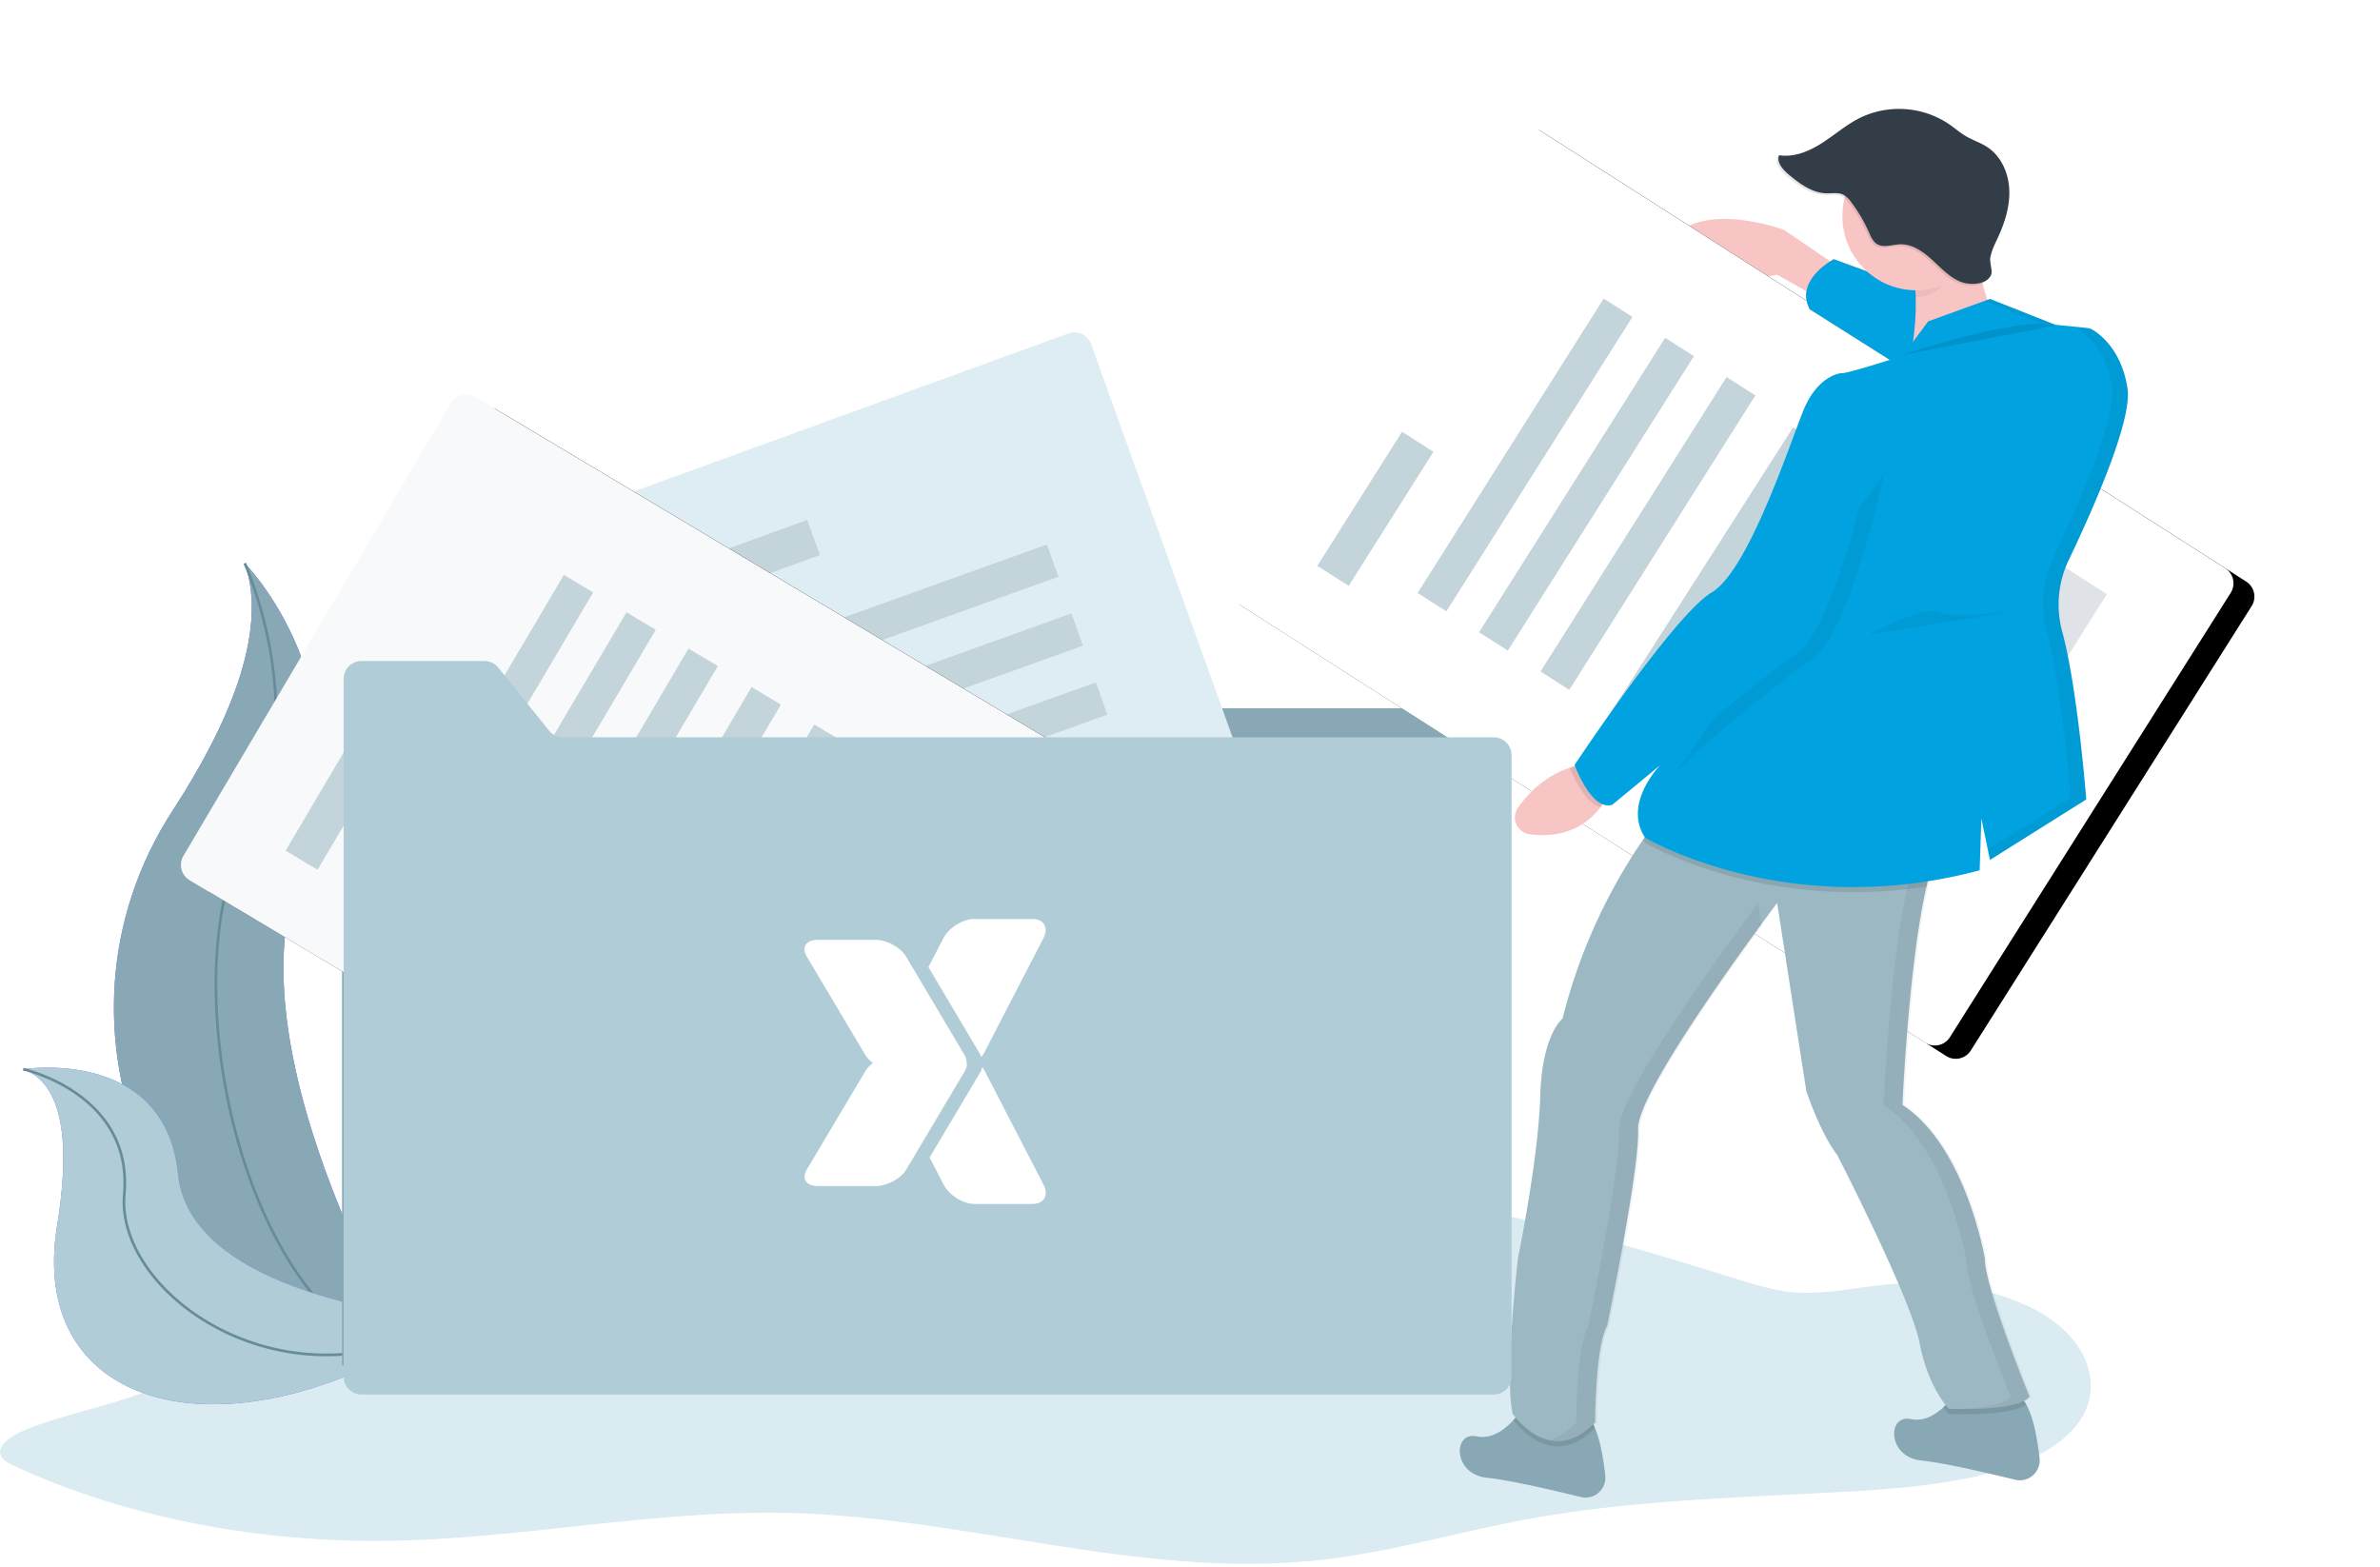 <?xml version="1.0" encoding="UTF-8"?> <svg xmlns="http://www.w3.org/2000/svg" xmlns:xlink="http://www.w3.org/1999/xlink" width="480" height="316"><defs><path id="b" d="M86.62 84.259l106.026-.25a3.6 3.6 0 0 1 3.61 3.609l-.399 168.615a3.6 3.6 0 0 1-3.592 3.592l-106.027.25a3.6 3.6 0 0 1-3.608-3.61l.398-168.615a3.6 3.6 0 0 1 3.592-3.591z"></path><filter id="a" width="175.7%" height="148.8%" x="-37.8%" y="-21.6%"><feOffset dy="5" in="SourceAlpha" result="shadowOffsetOuter1"></feOffset><feGaussianBlur in="shadowOffsetOuter1" result="shadowBlurOuter1" stdDeviation="13.5"></feGaussianBlur><feColorMatrix in="shadowBlurOuter1" values="0 0 0 0 0.129 0 0 0 0 0.169 0 0 0 0 0.212 0 0 0 0.08 0"></feColorMatrix></filter><path id="d" d="M294.66 29.263l106.011-.257a3.6 3.6 0 0 1 3.61 3.609l-.411 168.64a3.6 3.6 0 0 1-3.592 3.592l-106.01.257a3.6 3.6 0 0 1-3.61-3.609l.411-168.64a3.6 3.6 0 0 1 3.592-3.592z"></path><filter id="c" width="175.7%" height="148.8%" x="-37.8%" y="-21.6%"><feOffset dy="5" in="SourceAlpha" result="shadowOffsetOuter1"></feOffset><feGaussianBlur in="shadowOffsetOuter1" result="shadowBlurOuter1" stdDeviation="13.5"></feGaussianBlur><feColorMatrix in="shadowBlurOuter1" values="0 0 0 0 0.129 0 0 0 0 0.169 0 0 0 0 0.212 0 0 0 0.08 0"></feColorMatrix></filter></defs><g fill="none" fill-rule="evenodd"><path fill="#DAEBF1" d="M44.093 255.757c-1.931 4.167.832 8.664-.126 12.967-1.211 5.43-8.15 9.655-15.625 12.352-7.475 2.696-15.823 4.334-23.108 7.239-3.15 1.253-6.436 3.565-4.797 5.691.567.738 1.629 1.254 2.668 1.738 21.223 9.845 47.454 15.193 73.663 15.02 27.721-.185 54.866-6.333 82.565-5.628 35.722.905 70.274 13.148 105.6 9.62 14.995-1.507 28.918-5.778 43.521-8.448 21.475-3.922 44.061-4.316 66.301-5.606 16.7-.968 35.785-3.479 43.764-12.917 5.77-6.822 3.348-15.835-4.78-21.613-8.126-5.777-21.11-8.248-33.102-7.126-6.449.602-12.857 2.163-19.306 1.543-3.744-.362-7.2-1.438-10.616-2.497-26.42-8.235-53.79-16.45-83.118-17.645-47.701-1.96-91.915 14.727-138.388 21.943-7.237 1.122-15.094 1.986-21.93.104-7.2-1.986-11.925-6.678-19.139-8.655-3.425-.941-7.24-1.213-10.607-2.235-9.252-2.814-4.95-6.683-17.793-4.072-6.71 1.375-13.487 3.579-15.647 8.225z"></path><path fill="#6C63FF" d="M49.358 113.596s25.093 25.228 10.935 62.663c-14.157 37.435 24.301 99.686 24.301 99.686s-.414-.059-1.175-.195c-51.562-9.148-77.168-68.404-48.511-112.412 10.652-16.383 19.4-35.58 14.45-49.742z"></path><path fill="#87A8B4" d="M49.358 113.596s25.093 25.228 10.935 62.663c-14.157 37.435 24.301 99.686 24.301 99.686s-.414-.059-1.175-.195c-51.562-9.148-77.168-68.404-48.511-112.412 10.652-16.383 19.4-35.58 14.45-49.742z"></path><path stroke="#668C9A" stroke-width=".536" d="M49.358 113.596s14.166 30.925 0 56.153c-14.167 25.228-2.43 96.025 35.209 106.196"></path><path fill="#6C63FF" d="M4.667 215.63s28.634-4.583 31.244 21.215c2.61 25.798 55.055 29.377 55.055 29.377s-.342.235-.985.656c-43.3 28.572-84.698 18.206-78.46-19.744 2.321-14.12 2.128-28.282-6.854-31.504z"></path><path fill="#B0CCD6" d="M4.667 215.63s28.634-4.583 31.244 21.215c2.61 25.798 55.055 29.377 55.055 29.377s-.342.235-.985.656c-43.3 28.572-84.698 18.206-78.46-19.744 2.321-14.12 2.128-28.282-6.854-31.504z"></path><path stroke="#668C9A" stroke-width=".536" d="M4.667 215.63s22.226 4.905 20.399 25.224c-1.827 20.319 33.004 44.674 65.9 25.368"></path><path fill="#87A8B4" d="M304.544 275.375H68.992V127.441h30.124l12.393 15.392h193.035z"></path><path fill="#DEEDF3" d="M116.199 103.35l99.245-36.091a3.6 3.6 0 0 1 4.618 2.164l57.256 159.149a3.6 3.6 0 0 1-2.158 4.602l-99.245 36.09a3.6 3.6 0 0 1-4.618-2.164l-57.256-159.15a3.6 3.6 0 0 1 2.158-4.602z"></path><path fill="#C3D4DB" d="M132.849 115.75l29.954-10.892 2.549 7.086-29.954 10.892zm12.397 17.725l65.902-23.658 2.31 6.507-65.901 23.658zm4.939 13.905l65.902-23.659 2.31 6.507-65.901 23.658zm4.935 13.904l65.901-23.659 2.311 6.507-65.902 23.658z"></path><path fill="#FFF" d="M160.058 175.183l65.902-23.658 2.311 6.506-65.902 23.659zm4.937 13.9l65.903-23.658 2.31 6.506-65.902 23.658zm4.939 13.904l65.902-23.658 2.311 6.506-65.902 23.659zm61.675 5.539l17.062-6.125 6.093 17.154-17.063 6.125z"></path><g transform="rotate(-59.28 139.442 172.042)"><use fill="#000" filter="url(#a)" xlink:href="#b"></use><use fill="#F8F9FA" xlink:href="#b"></use></g><path fill="#C3D4DB" d="M57.6 171.56l16.278-27.542 6.445 3.85-16.278 27.542zm20.38 4.865l35.747-60.481 5.907 3.529-35.747 60.482zm12.622 7.543l35.748-60.481 5.907 3.529-35.747 60.482zm12.572 7.34l35.689-60.504 5.91 3.523-35.69 60.505zm12.67 7.739l35.748-60.481 5.907 3.529-35.747 60.482zm12.623 7.543l35.747-60.481 5.908 3.529-35.748 60.482z"></path><path fill="#FFF" d="M141.094 214.133l35.748-60.481 5.907 3.529-35.747 60.482zm50.875-35.529l9.24-15.665 15.58 9.29-9.24 15.665z"></path><path fill="#F8C5C5" d="M371.573 54.372l-11.772-8.008s-18.698-6.963-23.891 3.828c-5.193 10.79 22.5 5.22 22.5 5.22l11.773 6.616 1.39-7.656z"></path><g transform="rotate(-57.57 347.47 117.055)"><use fill="#000" filter="url(#c)" xlink:href="#d"></use><use fill="#FFF" xlink:href="#d"></use></g><path fill="#C3D4DB" d="M265.677 114.118l17.089-27.041 6.328 4.042-17.089 27.04zm20.229 5.476l37.527-59.382 5.8 3.705-37.527 59.382zm12.394 7.916l37.527-59.383 5.8 3.705-37.527 59.382zm12.394 7.917l37.526-59.382 5.8 3.705-37.526 59.382zm13.144 9.885l37.788-59.097 5.772 3.73-37.788 59.098z"></path><path fill="#FFF" d="M335.48 151.26l37.528-59.383 5.8 3.705-37.527 59.382zm13.174 10.045l37.788-59.098 5.772 3.73-37.788 59.098z"></path><path fill="#DFE3E8" d="M399.914 125.432l9.716-15.374 15.292 9.768-9.716 15.374z"></path><path fill="#87A8B4" d="M406.4 298.431c-5.679-1.393-14.44-3.43-18.9-3.877-6.926-.697-6.926-9.397-2.08-8.352 2.629.565 4.95-.905 6.53-2.394.483-.463.936-.957 1.355-1.48a3.997 3.997 0 0 1 2.25-1.356c2.596-.57 8.001-1.43 11.327.37a4.908 4.908 0 0 1 1.8 1.973c1.494 2.665 2.25 7.167 2.66 10.79a4.038 4.038 0 0 1-1.354 3.453 3.99 3.99 0 0 1-3.588.873zm-87.595 3.484c-5.68-1.394-14.441-3.43-18.901-3.877-6.926-.697-6.926-9.398-2.08-8.352 3.151.687 5.9-1.62 7.408-3.285.185-.204.351-.398.495-.58a3.997 3.997 0 0 1 2.25-1.357c2.597-.57 8.002-1.43 11.327.371.972.53 1.75 1.688 2.372 3.168 1.12 2.687 1.737 6.46 2.079 9.578a4.038 4.038 0 0 1-1.352 3.463 3.99 3.99 0 0 1-3.598.871z"></path><path fill="#000" d="M321.662 287.993c-8.267 8.565-15.354-.158-16.43-1.597.185-.203.351-.398.495-.579a3.997 3.997 0 0 1 2.25-1.357c2.597-.57 8.002-1.43 11.327.37.959.508 1.737 1.666 2.358 3.163zm87.015-4.691c-3.6 2.46-15.638 1.855-15.638 1.855-.395-.425-.76-.88-1.089-1.358.483-.46.935-.95 1.355-1.47a3.997 3.997 0 0 1 2.25-1.357c2.596-.57 8.001-1.43 11.327.37a4.908 4.908 0 0 1 1.795 1.96z" opacity=".1"></path><path fill="#9BB8C3" d="M409.312 281.677c-2.426 3.131-16.273 2.44-16.273 2.44s-4.153-4.177-5.886-13.23c-1.733-9.054-16.62-37.942-16.62-37.942-3.46-4.524-6.232-12.88-6.232-12.88l-5.886-37.942s-28.391 37.593-28.045 45.601c.347 8.008-6.233 39.674-6.233 39.674-2.425 4.176-2.425 19.492-2.425 19.492-9 9.397-16.62-1.742-16.62-1.742-1.732-7.312 1.04-31.327 1.04-31.327s4.154-20.188 4.5-32.72c.347-12.533 4.5-15.664 4.5-15.664a111.942 111.942 0 0 1 16.26-36.11c2.092-3.012 3.474-4.619 3.474-4.619l56.09 6.615c-.9 1.81-1.706 4.402-2.412 7.47-3.646 15.75-4.856 44.05-4.856 44.05 12.812 8.36 16.619 30.982 16.619 30.982 0 5.918 9.005 27.852 9.005 27.852z"></path><g fill="#000" opacity=".05"><path d="M355.323 186.756l-.72-4.638s-28.391 37.593-28.045 45.602c.347 8.008-6.228 39.678-6.228 39.678-2.425 4.176-2.425 19.492-2.425 19.492-1.886 1.968-3.713 3.035-5.4 3.492 2.726.72 6.043.195 9.576-3.492 0 0 0-15.316 2.425-19.492 0 0 6.58-31.67 6.233-39.683-.292-6.262 17.042-30.653 24.584-40.96z"></path><path d="M400.653 253.825s-3.807-22.622-16.619-30.978c0 0 1.21-28.296 4.856-44.05.711-3.067 1.508-5.655 2.412-7.47l-56.085-6.632s-.13.154-.37.452l52.306 6.167c-.9 1.81-1.706 4.402-2.412 7.47-3.645 15.75-4.856 44.05-4.856 44.05 12.808 8.37 16.615 30.991 16.615 30.991 0 5.918 9 27.848 9 27.848-1.426 1.846-6.827 2.362-11.02 2.475 3.325.086 13.167.117 15.174-2.475.004.004-9-21.93-9-27.848z"></path></g><path fill="#F8C5C5" d="M324.484 159.845a12.622 12.622 0 0 1-1.643 2.882c-2.083 2.818-6.412 6.551-14.342 5.529a3.409 3.409 0 0 1-2.683-2.025 3.44 3.44 0 0 1 .343-3.355c2.034-2.85 5.4-6.375 10.44-8.044a18.718 18.718 0 0 1 4.42-.905l3.465 5.918z"></path><path fill="#D39999" d="M397.602 62.494l-27.766-10.212s-7.965 4.176-4.846 10.094l27 17.057 5.612-16.94z"></path><path fill="#00A2E0" d="M397.602 62.494l-27.766-10.212s-7.965 4.176-4.846 10.094l27 17.057 5.612-16.94z"></path><path fill="#F8C5C5" d="M398.579 45.667s-.347 16.36 6.926 21.93c7.272 5.57-21.12 8.7-21.12 8.7s4.5-16.708 0-25.409c-4.5-8.7 14.194-5.22 14.194-5.22z"></path><path fill="#000" d="M390.96 171.328c-.9 1.81-1.705 4.402-2.412 7.47-33.486 5.14-56.792-8.864-56.792-8.864a17.693 17.693 0 0 1-.36-.602c2.093-3.013 3.474-4.619 3.474-4.619l56.09 6.615zm-66.476-11.483a12.622 12.622 0 0 1-1.643 2.882c-3.204-.534-5.769-6.696-6.241-7.9a18.718 18.718 0 0 1 4.419-.905l3.465 5.923z" opacity=".1"></path><path fill="#00A2E0" d="M401.346 60.286l-12.465 4.524-5.193 6.963s-10.733 3.48-12.119 3.48c-1.386 0-5.193 1.393-7.619 6.962-2.425 5.57-11.075 32.712-18.693 37.236-7.62 4.524-27.699 34.838-27.699 34.838s3.46 9.397 7.619 8.008l9.693-8.008s-7.619 7.66-3.114 14.618c0 0 28.392 17.057 67.502 6.615l.347-10.443 1.732 8.352 19.419-12.197s-1.737-22.468-4.865-33.906a20.76 20.76 0 0 1 1.35-14.406c5.027-10.532 12.785-28.123 11.84-34.539-1.116-7.56-5.364-10.858-6.984-11.836a2.883 2.883 0 0 0-1.22-.407l-6.336-.638-13.195-5.216z"></path><path fill="#000" d="M380.052 95.273s-6.926 32.372-14.54 37.593c-7.615 5.221-28.045 21.93-28.738 24.717" opacity=".05"></path><path fill="#00A2E0" d="M376.938 94.228s-6.926 32.372-14.54 37.593c-7.615 5.22-28.045 21.93-28.738 24.73"></path><path fill="#000" d="M383.517 71.601s23.891-8.008 30.812-5.918" opacity=".1"></path><path d="M417.205 112.927c5.027-10.533 12.785-28.124 11.84-34.54-1.116-7.56-5.364-10.858-6.984-11.835a2.883 2.883 0 0 0-1.22-.407l-2.7-.272c.282.069.552.18.801.33 1.62.996 5.85 4.276 6.984 11.836.945 6.411-6.813 24.007-11.84 34.54a20.76 20.76 0 0 0-1.35 14.405c3.15 11.438 4.865 33.906 4.865 33.906l-16.696 10.492.423 2.04 19.428-12.188s-1.737-22.468-4.865-33.906a20.76 20.76 0 0 1 1.314-14.401zm-5.819-47.764l3.002.299-13.042-5.176-1.17.425zm-34.448 62.83s10.733-5.918 14.193-4.524c3.46 1.393 16.273-.349 16.273-.349m-10.049-73.1c-.396-3.488 1.21-2.96 1.21-2.96s-18.698-3.478-14.193 5.222c1.125 2.18 1.687 4.86 1.899 7.655h.175c5.23.005 8.258-5.836 10.909-9.917z" fill="#000" opacity=".05"></path><ellipse cx="386.46" cy="43.577" fill="#F8C5C5" rx="14.887" ry="14.967"></ellipse><path fill="#000" d="M402.706 48.006c1.35-2.977 2.34-6.207 2.173-9.5-.166-3.295-1.62-6.593-4.32-8.42-1.395-.946-3.042-1.453-4.5-2.313-1.13-.674-2.129-1.547-3.204-2.307a18.066 18.066 0 0 0-18.127-1.326c-2.732 1.358-5.063 3.434-7.65 5.081-2.588 1.647-5.616 2.918-8.636 2.43-.518 1.448.756 2.877 1.93 3.868 2.228 1.878 4.753 3.75 7.65 3.814 1.126.027 2.31-.217 3.331.258a4.79 4.79 0 0 1 1.701 1.588 31.147 31.147 0 0 1 3.533 6.022c.387.873.783 1.81 1.584 2.34 1.35.859 3.073.144 4.657.08 2.466-.094 4.68 1.462 6.508 3.136 1.827 1.674 3.56 3.574 5.85 4.457 1.719.656 5.157.633 6.034-1.435.329-.778-.301-2.447-.17-3.402.242-1.507 1.026-2.982 1.656-4.37z" opacity=".1"></path><path fill="#333D48" d="M403.052 47.658c1.35-2.977 2.34-6.207 2.174-9.501-.167-3.294-1.62-6.592-4.32-8.42-1.396-.946-3.043-1.452-4.5-2.312-1.13-.674-2.13-1.547-3.205-2.307a18.066 18.066 0 0 0-18.126-1.326c-2.732 1.357-5.063 3.434-7.65 5.08-2.588 1.648-5.617 2.92-8.636 2.43-.518 1.448.756 2.878 1.93 3.869 2.228 1.877 4.752 3.75 7.65 3.814 1.125.027 2.309-.217 3.33.258a4.79 4.79 0 0 1 1.702 1.588 31.147 31.147 0 0 1 3.532 6.022c.387.873.783 1.81 1.584 2.339 1.35.86 3.074.145 4.658.081 2.466-.095 4.68 1.462 6.507 3.136 1.827 1.674 3.56 3.574 5.85 4.456 1.72.656 5.157.634 6.035-1.434.329-.778-.302-2.448-.171-3.402.243-1.502 1.026-2.982 1.656-4.37z"></path><path fill="#B0CCD6" d="M69.302 277.645V136.912a3.6 3.6 0 0 1 3.6-3.6h24.801a3.6 3.6 0 0 1 2.804 1.342l10.232 12.707a3.6 3.6 0 0 0 2.804 1.342h187.711a3.6 3.6 0 0 1 3.6 3.6v125.342a3.6 3.6 0 0 1-3.6 3.6H72.903a3.6 3.6 0 0 1-3.6-3.6z"></path><path fill="#FFF" d="M197.896 213.179a4.23 4.23 0 0 0-.37-.808l-10.28-17.322 3.001-5.804c1.124-2.143 3.906-3.899 6.243-3.899h11.717c2.337 0 3.343 1.756 2.219 3.899l-11.835 22.884a5.52 5.52 0 0 1-.695 1.05zm.203 2.038c.197.262.372.534.521.81l11.835 22.886c1.124 2.142.118 3.898-2.219 3.898H196.55c-2.337 0-5.118-1.756-6.243-3.898l-2.827-5.468 10.154-17.064a3.96 3.96 0 0 0 .466-1.164zm-3.532.84l-11.776 19.79c-1.095 1.875-3.905 3.363-6.213 3.363H164.92c-2.337 0-3.313-1.517-2.189-3.363l11.776-19.79c.355-.595.917-1.19 1.538-1.666-.65-.506-1.213-1.071-1.568-1.696l-11.776-19.79c-1.094-1.875-.118-3.363 2.19-3.363h11.628c2.307 0 5.089 1.518 6.213 3.363l11.746 19.79c.296.506.444 1.012.444 1.458.177.536.06 1.19-.355 1.905z"></path></g></svg> 